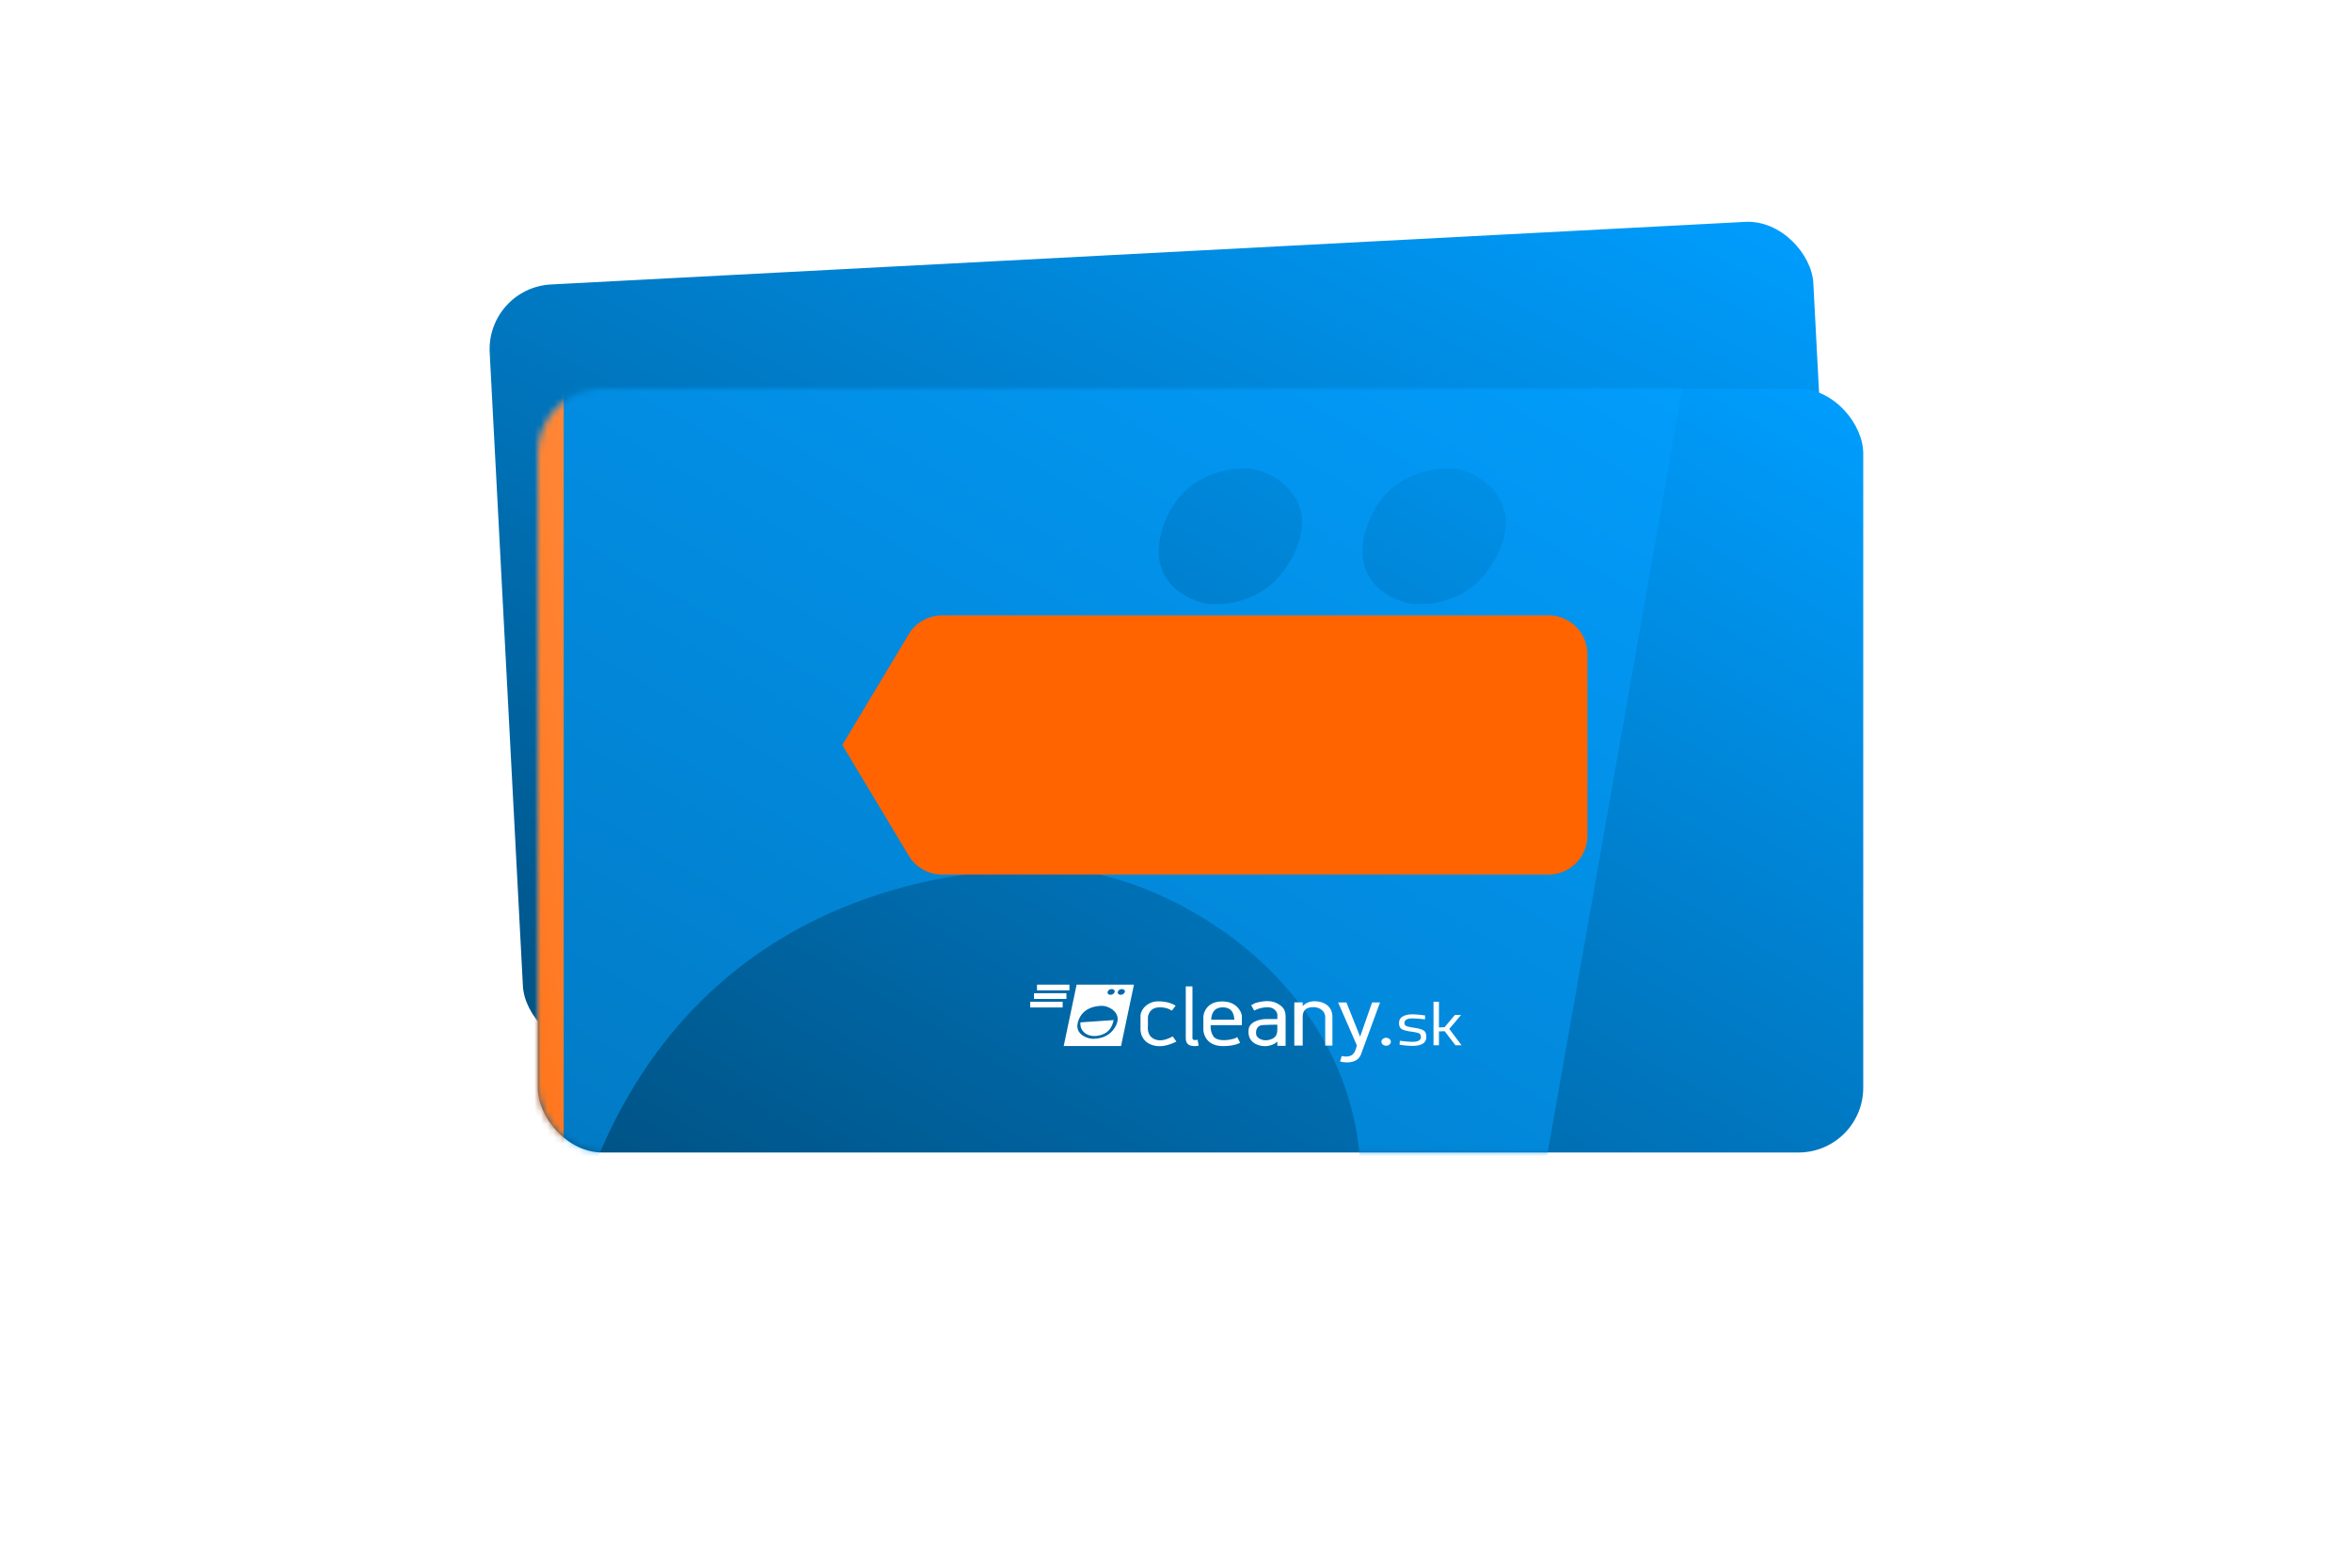<svg width="363" height="242" xmlns="http://www.w3.org/2000/svg" xmlns:xlink="http://www.w3.org/1999/xlink"><defs><linearGradient x1="0%" y1="100%" x2="100%" y2="0%" id="a"><stop stop-color="#005284" offset="0%"/><stop stop-color="#009EFF" offset="100%"/></linearGradient><linearGradient x1="100%" y1="0%" x2="1.748%" y2="98.252%" id="e"><stop stop-color="#FF893C" offset="0%"/><stop stop-color="#FF6400" offset="100%"/></linearGradient><filter x="-39.3%" y="-43.6%" width="178.5%" height="236.4%" filterUnits="objectBoundingBox" id="b"><feOffset dy="29" in="SourceAlpha" result="shadowOffsetOuter1"/><feGaussianBlur stdDeviation="22" in="shadowOffsetOuter1" result="shadowBlurOuter1"/><feColorMatrix values="0 0 0 0 0 0 0 0 0 0 0 0 0 0 0 0 0 0 0.3 0" in="shadowBlurOuter1" result="shadowMatrixOuter1"/><feMerge><feMergeNode in="shadowMatrixOuter1"/><feMergeNode in="SourceGraphic"/></feMerge></filter><rect id="c" x="0" y="0" width="204.566" height="117.909" rx="10"/></defs><g transform="translate(75 31)" fill="none" fill-rule="evenodd"><rect fill="url(#a)" fill-rule="nonzero" transform="rotate(-3 105.283 66.955)" x="3" y="8" width="204.566" height="117.909" rx="10"/><g filter="url(#b)" transform="translate(8)"><g><mask id="d" fill="#fff"><use xlink:href="#c"/></mask><use fill="url(#a)" fill-rule="nonzero" xlink:href="#c"/><path d="M-121.958-4h100.162v20.964h-100.162V-4Zm-9.317 31.446h100.161V48.41h-100.161V27.446Zm-11.647 31.446H-42.76v20.964h-100.162V58.892ZM.333-4h177.03l-39.854 226h-177.03L.333-4ZM109.41 12.305c-3.692 0-10.752 1.27-13.133 9.818-2.38 8.548 5.507 11.146 7.97 11.146 2.461 0 9.198-.298 12.774-8.43 3.576-8.133-3.918-12.534-7.61-12.534Zm31.446 0c-3.692 0-10.752 1.27-13.133 9.818-2.38 8.548 5.507 11.146 7.97 11.146 2.462 0 9.198-.298 12.774-8.43 3.577-8.133-3.918-12.534-7.61-12.534ZM78.97 74.033c-20.755 0-60.435 7.337-73.82 56.755-13.384 49.418 30.954 64.439 44.794 64.439 13.84 0 51.704-1.725 71.806-48.74 20.103-47.017-22.024-72.454-42.78-72.454Zm-66.81 60.835 102.423-8.399c-4 23.252-12.679 39.31-26.037 48.176-20.037 13.297-45.745 14.627-61.949 0-10.802-9.752-15.614-23.01-14.436-39.777Z" fill-opacity=".521" fill="#04A0FF" fill-rule="nonzero" mask="url(#d)"/><path fill="url(#e)" fill-rule="nonzero" mask="url(#d)" d="M-21-15H4v147h-25z"/></g><path d="M77.048 92h5.007v.879h-5.007V92Zm-.466 1.318h5.007v.88h-5.007v-.88ZM76 94.636h5.007v.88H76v-.88ZM83.161 92h8.85l-1.993 9.474h-8.85L83.162 92Zm5.453.684c-.185 0-.538.053-.657.411s.275.467.398.467.46-.012.639-.353c.179-.341-.196-.525-.38-.525Zm1.571 0c-.184 0-.537.053-.656.411-.12.358.275.467.398.467s.46-.012.639-.353c.179-.341-.196-.525-.38-.525Zm-3.093 2.587c-1.038 0-3.021.308-3.69 2.38-.67 2.071 1.547 2.7 2.239 2.7s2.584-.072 3.59-2.042c1.004-1.971-1.102-3.038-2.14-3.038Zm-3.34 2.55 5.12-.352c-.2.975-.634 1.648-1.302 2.02-1.001.557-2.286.613-3.096 0-.54-.409-.78-.965-.722-1.668Zm14.113-1.805a3.965 3.965 0 0 0-.55-.29c-.305-.135-1.374-.39-2.147-.082-.773.308-.999 1.113-.999 1.42v1.25c-.058.559.023 1.036.244 1.433.33.596 1.126.927 1.928.823.534-.07 1.083-.265 1.645-.586l.578.798c-1.404.697-2.623.884-3.656.56-1.55-.485-1.888-1.723-1.888-2.49V96.86c0-1.037 1.112-2.284 2.724-2.284 1.075 0 1.975.221 2.7.665l-.58.775Zm2.144-3.748h1.03v7.976c0 .306.308.308.466.307.105 0 .213-.02.324-.06l.17.916a2.393 2.393 0 0 1-1.213 0c-.619-.156-.777-.633-.777-1.217v-7.922Zm2.714 4.779c0-.615.46-2.456 2.916-2.456s3.028 1.918 3.028 2.234v1.425h-4.808c-.049.636.084 1.202.398 1.698.472.744 1.854.668 2.63.52.518-.1.87-.226 1.057-.38l.454.878c-.642.342-1.522.514-2.64.514-1.677 0-2.406-.796-2.72-1.392a2.615 2.615 0 0 1-.315-1.236v-1.805Zm1.212.36h3.571c-.067-1.267-.662-1.9-1.785-1.9-1.123 0-1.718.633-1.786 1.9Zm6.167-2.235.606-.329c1.392-.401 2.492-.401 3.302 0 1.214.602 1.408 1.276 1.408 2.161v4.434h-1.276v-.654l-.371.285c-.735.426-1.522.529-2.363.31-1.262-.33-1.837-1.196-1.698-2.458.138-1.262 1.865-1.61 2.67-1.61h1.762v-.726c0-.17-.33-1.092-1.473-1.092-.762 0-1.46.17-2.096.51l-.47-.83Zm4.034 3.007c-.706 0-1.444.02-2.216.058-1.158.057-1.112 1.202-1.015 1.555.096.352.81.977 1.917.737s1.314-.896 1.314-1.59v-.76Zm2.622-3.444h1.295v.583c.464-.503 1.08-.755 1.85-.755 1.155 0 2.737.559 2.737 2.44v4.399h-1.11v-4.398c0-.752-.662-1.53-1.831-1.53-1.17 0-1.646.551-1.646 1.53v4.398h-1.295v-6.667Zm6.765.006h1.278l2.115 5.283 1.85-5.283h1.225l-2.909 7.93c-.213.607-.623 1.004-1.232 1.19-.608.185-1.282.185-2.023 0l.245-.859c.54.14 1.018.12 1.433-.06.416-.181.718-.707.906-1.576l-2.888-6.625Zm7.407 6.682c-.402 0-.728-.273-.728-.61 0-.337.326-.61.728-.61.402 0 .728.273.728.61 0 .337-.326.61-.728.61Zm4.05-4.214c-.812 0-1.217.237-1.217.711 0 .218.093.373.279.463.186.09.61.184 1.272.281.662.097 1.131.233 1.406.407.276.175.413.503.413.983s-.184.833-.552 1.058c-.369.224-.906.337-1.613.337-.461 0-1.004-.044-1.63-.132l-.334-.046.044-.609c.849.106 1.489.16 1.92.16.432 0 .76-.058.988-.174.227-.115.34-.309.34-.58 0-.271-.097-.455-.29-.552-.193-.097-.618-.189-1.272-.276-.655-.088-1.12-.216-1.395-.384-.276-.169-.413-.48-.413-.936 0-.455.191-.792.574-1.01.384-.22.862-.328 1.435-.328.453 0 1.023.043 1.707.13l.313.047-.023.6c-.826-.1-1.477-.15-1.953-.15Zm4.102 4.146h-.837v-6.72h.837v3.968l.87-.037 1.596-1.89h.95l-1.82 2.152 1.897 2.527h-.948l-1.663-2.171-.882.028v2.143Z" fill="#FFF" fill-rule="nonzero"/><path d="M62.397 35H156a6 6 0 0 1 6 6v28a6 6 0 0 1-6 6H62.397a6 6 0 0 1-5.145-2.913L47 55l10.252-17.087A6 6 0 0 1 62.397 35Z" fill="#FF6400" fill-rule="nonzero"/></g></g></svg>
